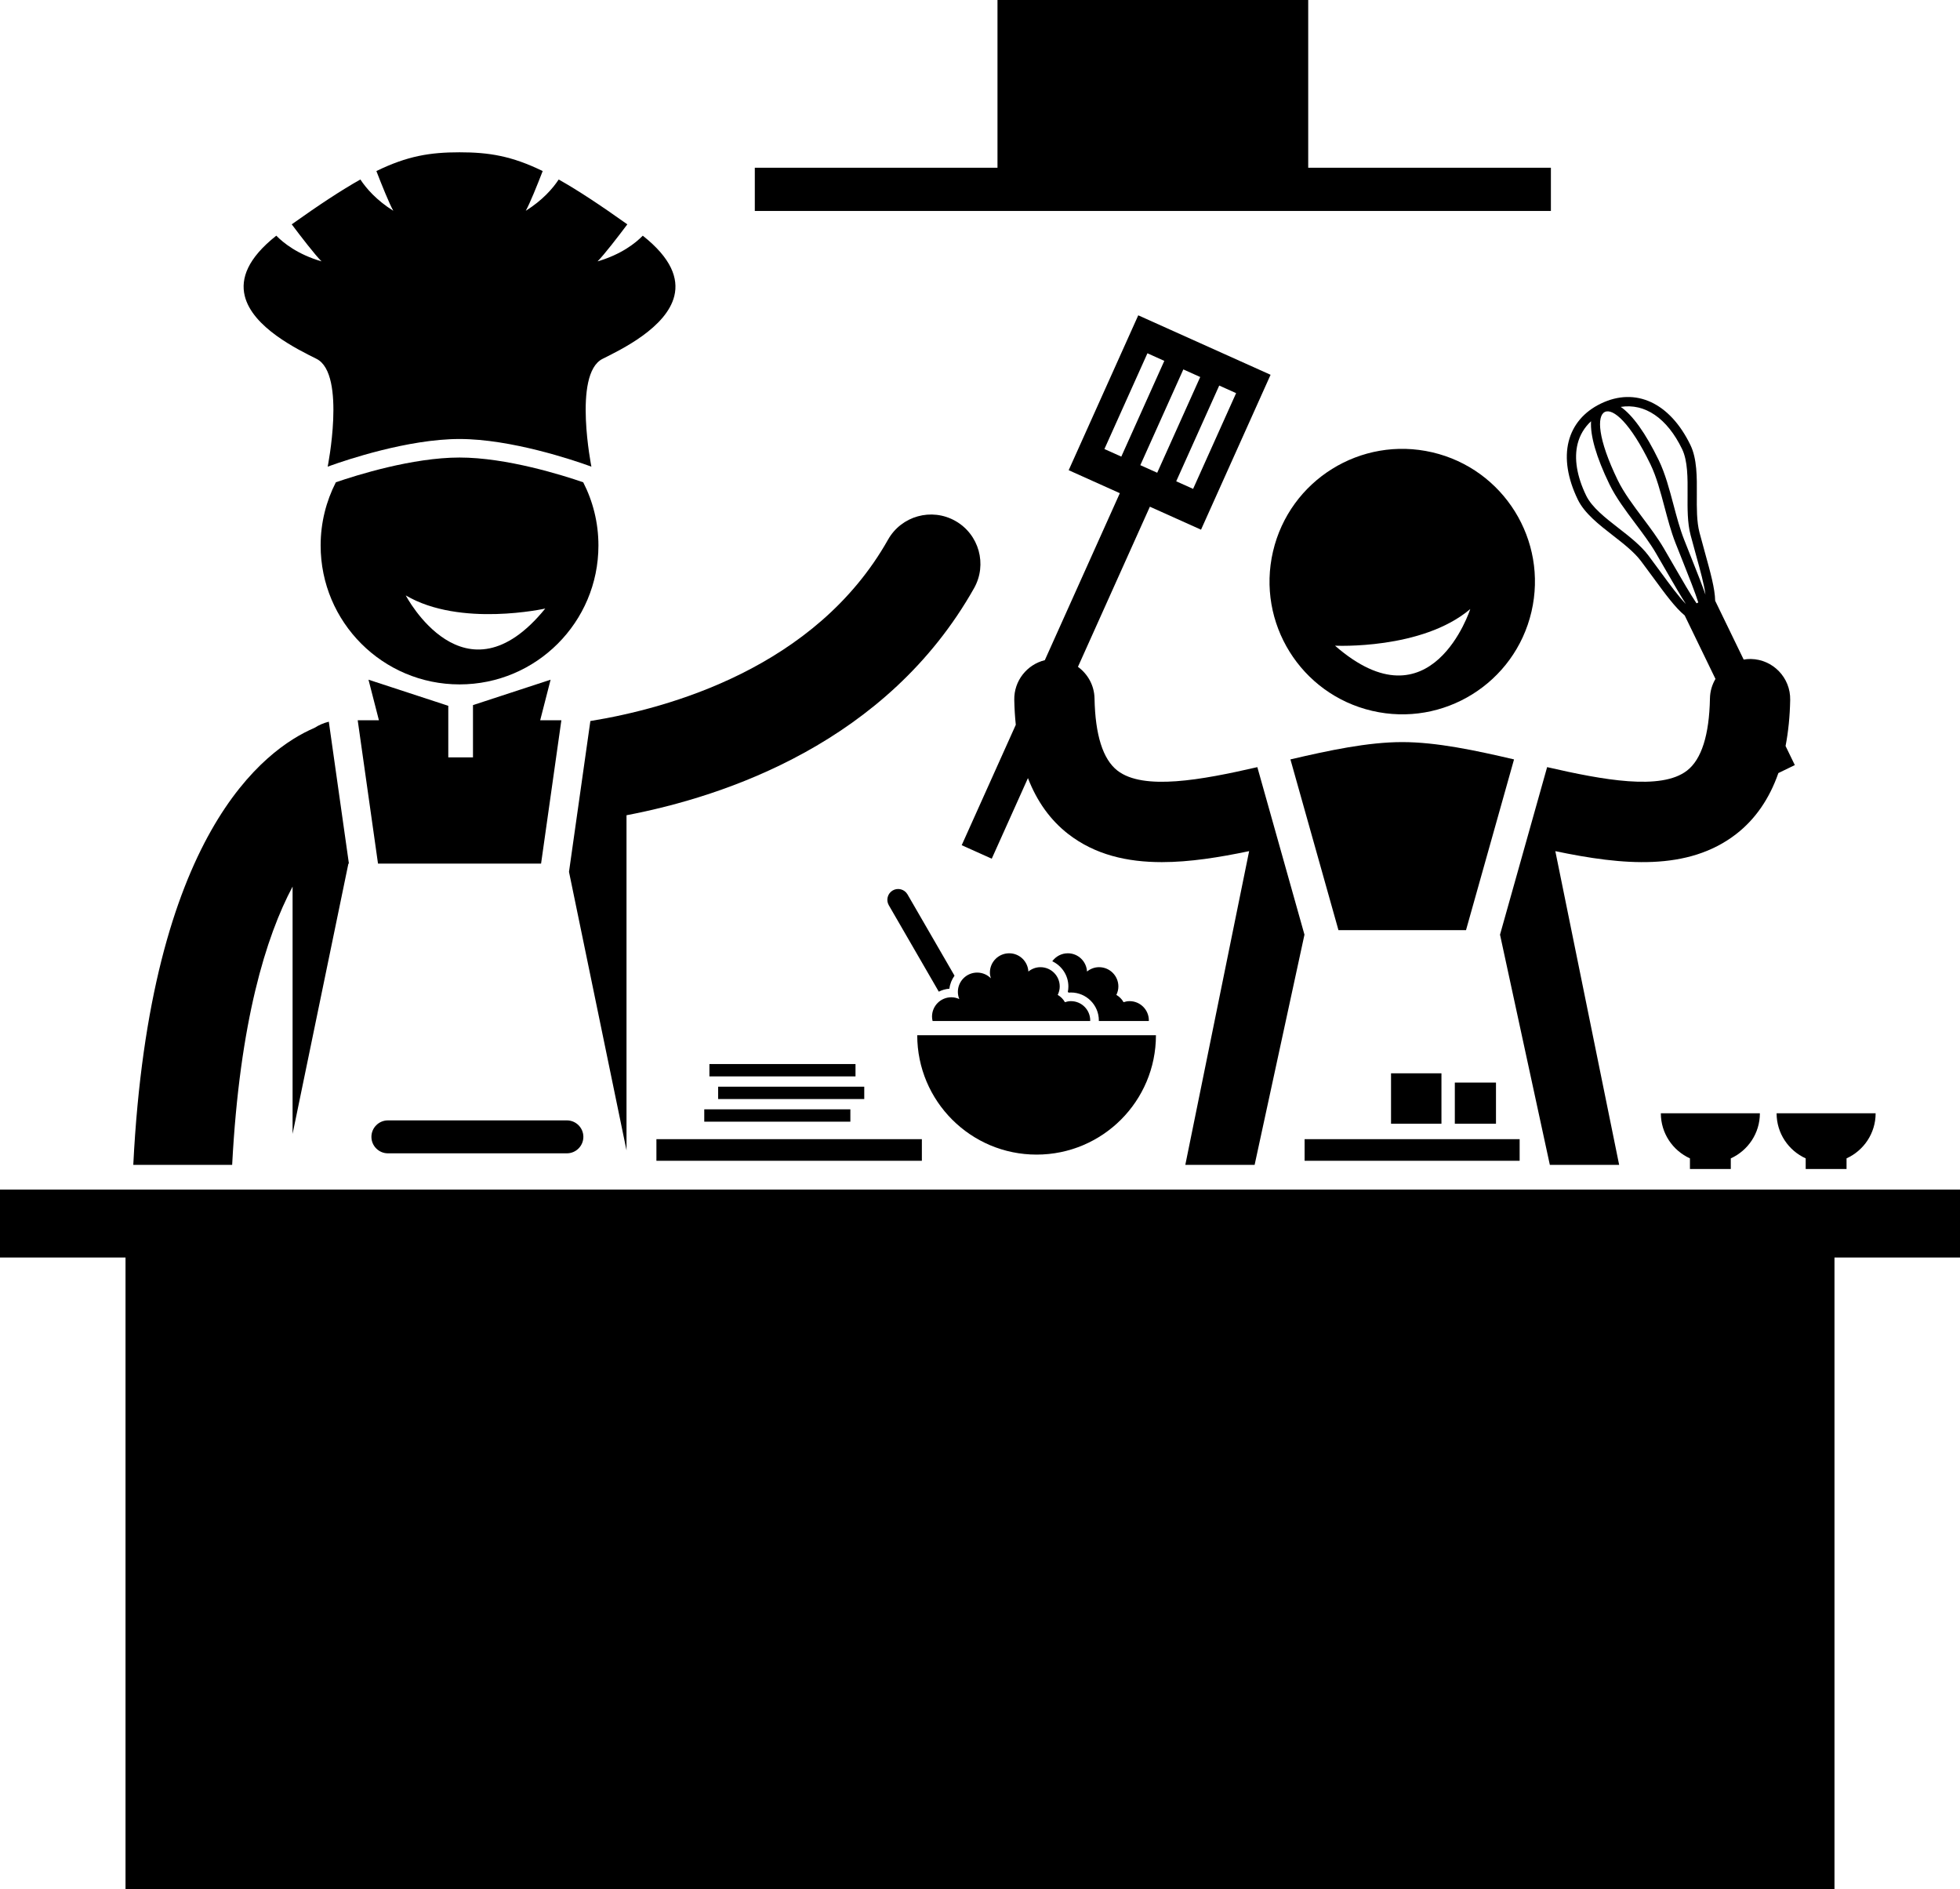 <?xml version="1.0" encoding="UTF-8"?><svg xmlns="http://www.w3.org/2000/svg" xmlns:xlink="http://www.w3.org/1999/xlink" height="306.0" preserveAspectRatio="xMidYMid meet" version="1.0" viewBox="0.0 0.0 317.5 306.0" width="317.5" zoomAndPan="magnify"><g id="change1_1"><path d="M206.213,89.32c-2.693,11.563,4.498,23.119,16.061,25.811s23.117-4.498,25.809-16.061 c2.692-11.563-4.498-23.117-16.059-25.81C220.461,70.568,208.906,77.759,206.213,89.32z M216.258,104.575 c0,0,14.093,0.7,21.908-5.93C238.166,98.645,231.88,118.209,216.258,104.575z" fill="inherit"/><path d="M203.235,188.667l8.075-37.289l-7.633-27.132c-9.046,2.077-18.461,3.826-22.666,0.559 c-2.348-1.823-3.596-5.759-3.71-11.699c-0.041-2.11-1.101-3.952-2.685-5.107l11.652-25.935l8.286,3.723L205.821,60.7l-21.435-9.631 l-11.27,25.085l8.286,3.723l-12.151,27.044c-2.888,0.708-5.008,3.336-4.949,6.434c0.027,1.4,0.113,2.741,0.246,4.034l-8.761,19.499 l4.866,2.186l5.864-13.053c1.461,3.78,3.634,6.81,6.519,9.05c4.34,3.37,9.54,4.559,15.174,4.559c4.508,0,9.295-0.767,14.137-1.781 l-10.339,50.817H203.235z M200.238,63.672l-6.967,15.507l-2.736-1.229l6.967-15.506L200.238,63.672z M194.424,61.061l-6.968,15.506 l-2.735-1.229l6.967-15.508L194.424,61.061z M185.872,57.218l2.735,1.229l-6.967,15.507l-2.736-1.229L185.872,57.218z" fill="inherit"/><path d="M242.987,151.377l8.073,37.289h11.226l-10.339-50.813c10.889,2.281,21.496,3.286,29.312-2.782 c3.089-2.399,5.364-5.702,6.82-9.866l2.664-1.291l-1.499-3.091c0.443-2.292,0.697-4.779,0.749-7.469 c0.068-3.589-2.785-6.555-6.374-6.624c-0.396-0.005-0.783,0.031-1.162,0.094l-4.618-9.526c-0.033-1.946-0.768-4.599-1.64-7.742 c-0.291-1.049-0.598-2.156-0.899-3.309c-0.462-1.765-0.446-3.979-0.431-6.121c0.02-2.864,0.041-5.825-1.042-8.057 c-3.326-6.859-8.888-9.425-14.51-6.702c0,0-0.001,0-0.001,0l-0.001,0c-2.729,1.323-4.53,3.444-5.209,6.134 c-0.689,2.732-0.177,5.986,1.482,9.409c1.082,2.232,3.419,4.05,5.68,5.808c1.691,1.314,3.439,2.674,4.539,4.13 c0.718,0.95,1.396,1.875,2.038,2.753c1.926,2.629,3.553,4.844,5.059,6.076l4.985,10.282c-0.546,0.925-0.872,1.995-0.894,3.145 c-0.114,5.94-1.362,9.876-3.71,11.699c-4.209,3.267-13.622,1.517-22.666-0.559L242.987,151.377z M259.97,66.719 c1.326-0.638,4.118,1.739,7.389,8.487c0.974,2.01,1.638,4.511,2.28,6.929c0.519,1.954,1.055,3.974,1.761,5.776 c0.431,1.1,0.854,2.16,1.255,3.165c0.925,2.319,1.924,4.831,2.45,6.5l-0.284,0.138c-0.986-1.449-2.341-3.795-3.593-5.964 c-0.538-0.933-1.105-1.916-1.698-2.931c-0.979-1.672-2.232-3.346-3.445-4.964c-1.5-2.001-3.051-4.07-4.025-6.079 C258.785,71.026,258.652,67.358,259.97,66.719z M272.478,72.724c0.93,1.917,0.91,4.701,0.892,7.393 c-0.016,2.239-0.032,4.554,0.479,6.511c0.304,1.161,0.612,2.274,0.905,3.331c0.673,2.427,1.294,4.672,1.512,6.348 c-0.489-1.422-1.225-3.292-2.219-5.786c-0.399-1.002-0.821-2.059-1.251-3.156c-0.675-1.723-1.2-3.701-1.708-5.614 c-0.66-2.487-1.343-5.058-2.38-7.198c-2.125-4.387-4.252-7.337-6.167-8.652C266.445,65.289,270.039,67.694,272.478,72.724z M269.057,92.716c-0.647-0.883-1.33-1.814-2.052-2.771c-1.22-1.614-3.048-3.035-4.815-4.41c-2.125-1.652-4.322-3.361-5.251-5.278 c-1.504-3.101-1.98-6.001-1.378-8.387c0.358-1.416,1.097-2.646,2.175-3.645c-0.155,2.317,0.845,5.815,2.974,10.205 c1.037,2.139,2.632,4.266,4.175,6.324c1.188,1.584,2.416,3.223,3.351,4.821c0.592,1.012,1.157,1.993,1.694,2.923 c1.339,2.321,2.352,4.06,3.165,5.326C271.916,96.614,270.541,94.742,269.057,92.716z" fill="inherit"/><path d="M216.817,150.648h20.662l7.779-27.654c-6.218-1.45-12.532-2.805-18.111-2.805c-5.578,0-11.893,1.356-18.111,2.805 L216.817,150.648z" fill="inherit"/><path d="M47.396,143.594v30.24v9.811l9.042-43.779h0.082l-3.255-22.979c-0.837,0.207-1.621,0.547-2.326,1.002 c-8.161,3.48-26.671,17.25-29.348,70.777h16.016C38.83,165.395,43.11,151.652,47.396,143.594z" fill="inherit"/><path d="M74.167 139.867L87.649 139.867 90.936 116.653 87.505 116.653 89.192 110.083 76.618 114.199 76.618 122.666 72.618 122.666 72.618 114.314 59.692 110.083 61.38 116.653 57.945 116.653 61.233 139.867z" fill="inherit"/><path d="M92.171,141.203l9.317,45.107v-12.475v-41.799c15.99-3.049,42.207-11.783,56.299-36.773 c2.17-3.849,0.81-8.728-3.039-10.898c-3.849-2.171-8.729-0.81-10.898,3.039c-11.742,20.823-35.704,27.35-48.217,29.373 L92.171,141.203z" fill="inherit"/><path d="M54.405,78.111c-1.572,3.071-2.465,6.548-2.465,10.235c0,12.428,10.074,22.5,22.5,22.5c12.428,0,22.5-10.072,22.5-22.5 c0-3.687-0.893-7.164-2.465-10.235c-3.343-1.15-12.417-4.009-20.033-4.009C66.823,74.102,57.747,76.961,54.405,78.111z M88.327,98.56c-13.081,16.087-22.597-2.126-22.597-2.126C74.557,101.642,88.327,98.56,88.327,98.56z" fill="inherit"/><path d="M51.274,58.12c2.45,1.226,2.874,5.722,2.7,9.846c-0.168,3.983-0.893,7.617-0.893,7.617s0.178-0.067,0.502-0.184 c2.343-0.841,12.484-4.298,20.859-4.298c8.374,0,18.514,3.457,20.857,4.298c0.324,0.116,0.502,0.184,0.502,0.184 s-0.725-3.635-0.893-7.618c-0.174-4.123,0.25-8.62,2.7-9.845c3.039-1.519,10.387-5.073,11.63-10.208 c0.677-2.8-0.468-6.07-5.115-9.739c-1.151,1.176-3.455,3.03-7.328,4.16c1.076-1.076,3.284-3.946,4.827-5.998 c-4.496-3.199-8.069-5.548-11.119-7.263c-0.946,1.433-2.584,3.337-5.334,5.068c0.674-1.212,1.843-4.115,2.741-6.435 c-5.019-2.453-8.718-3.04-13.469-3.04c-4.752,0-8.451,0.587-13.47,3.039c0.898,2.32,2.066,5.223,2.739,6.435 c-2.749-1.732-4.387-3.636-5.333-5.069c-3.05,1.714-6.623,4.063-11.119,7.263c1.543,2.053,3.751,4.922,4.827,5.998 c-3.873-1.13-6.176-2.984-7.328-4.16c-4.646,3.668-5.792,6.939-5.115,9.739C40.887,53.047,48.235,56.601,51.274,58.12z" fill="inherit"/><path d="M20.333 306L297.167 306 297.167 203.667 317.5 203.667 317.5 192.667 0 192.667 0 203.667 20.333 203.667z" fill="inherit"/><path d="M154.622,158.022l-7.617-13.167c-0.482-0.833-1.558-1.12-2.391-0.639s-1.12,1.558-0.639,2.391l8.099,14.002 c0.525-0.265,1.104-0.436,1.72-0.478C153.884,159.348,154.184,158.632,154.622,158.022z" fill="inherit"/><path d="M173.066,159.771c0,0.293-0.029,0.583-0.088,0.87c0.04,0.04,0.08,0.081,0.119,0.123c0.127-0.012,0.254-0.019,0.381-0.019 c2.495,0,4.525,2.03,4.525,4.525c0,0.033-0.009,0.063-0.01,0.096h8.1c0.001-0.033,0.01-0.063,0.01-0.096 c0-1.726-1.399-3.125-3.125-3.125c-0.341,0-0.664,0.068-0.972,0.169c-0.276-0.493-0.677-0.899-1.167-1.181 c0.202-0.414,0.326-0.873,0.326-1.364c0-1.726-1.399-3.125-3.125-3.125c-0.744,0-1.418,0.271-1.955,0.705 c-0.09-1.646-1.44-2.955-3.108-2.955c-1.038,0-1.952,0.512-2.52,1.292C171.994,156.412,173.066,157.964,173.066,159.771z" fill="inherit"/><path d="M176.594,165.367c0.001-0.033,0.01-0.063,0.01-0.096c0-1.726-1.399-3.125-3.125-3.125c-0.341,0-0.664,0.068-0.972,0.169 c-0.276-0.493-0.677-0.899-1.167-1.181c0.202-0.414,0.326-0.873,0.326-1.364c0-1.726-1.399-3.125-3.125-3.125 c-0.744,0-1.418,0.271-1.955,0.705c-0.09-1.646-1.44-2.955-3.108-2.955c-1.726,0-3.125,1.399-3.125,3.125 c0,0.324,0.063,0.631,0.155,0.925c-0.566-0.571-1.35-0.925-2.218-0.925c-1.726,0-3.125,1.399-3.125,3.125 c0,0.411,0.084,0.802,0.229,1.161c-0.395-0.18-0.829-0.286-1.291-0.286c-1.726,0-3.125,1.399-3.125,3.125 c0,0.249,0.037,0.488,0.092,0.721H176.594z" fill="inherit"/><path d="M187.25,167.667h-38.667c0,10.677,8.656,19.333,19.333,19.333S187.25,178.344,187.25,167.667z" fill="inherit"/><path d="M106.333 184.5H149.333V188H106.333z" fill="inherit"/><path d="M211.333 184.5H246.166V188H211.333z" fill="inherit"/><path d="M114.083 179.667H137.75V181.667H114.083z" fill="inherit"/><path d="M116.333 176H140V178H116.333z" fill="inherit"/><path d="M114.917 172.333H138.584V174.333H114.917z" fill="inherit"/><path d="M280.371,189.333v-0.667v-1.056c2.777-1.261,4.712-4.052,4.712-7.301h-16.042c0,3.249,1.935,6.04,4.713,7.301v1.056v0.667 H280.371z" fill="inherit"/><path d="M299.121,189.333v-0.667v-1.056c2.777-1.261,4.712-4.052,4.712-7.301h-16.042c0,3.249,1.935,6.04,4.713,7.301v1.056v0.667 H299.121z" fill="inherit"/><path d="M62.833,181.458c-1.467,0-2.667,1.2-2.667,2.667s1.2,2.667,2.667,2.667h29c1.467,0,2.667-1.2,2.667-2.667 s-1.2-2.667-2.667-2.667H62.833z" fill="inherit"/><path d="M225.333 173.833H233.5V182H225.333z" fill="inherit"/><path d="M235.667 175.333H242.334V182H235.667z" fill="inherit"/><path d="M251.229 27.167L211.917 27.167 211.917 0 161.583 0 161.583 27.167 122.271 27.167 122.271 34.167 251.229 34.167z" fill="inherit"/></g></svg>